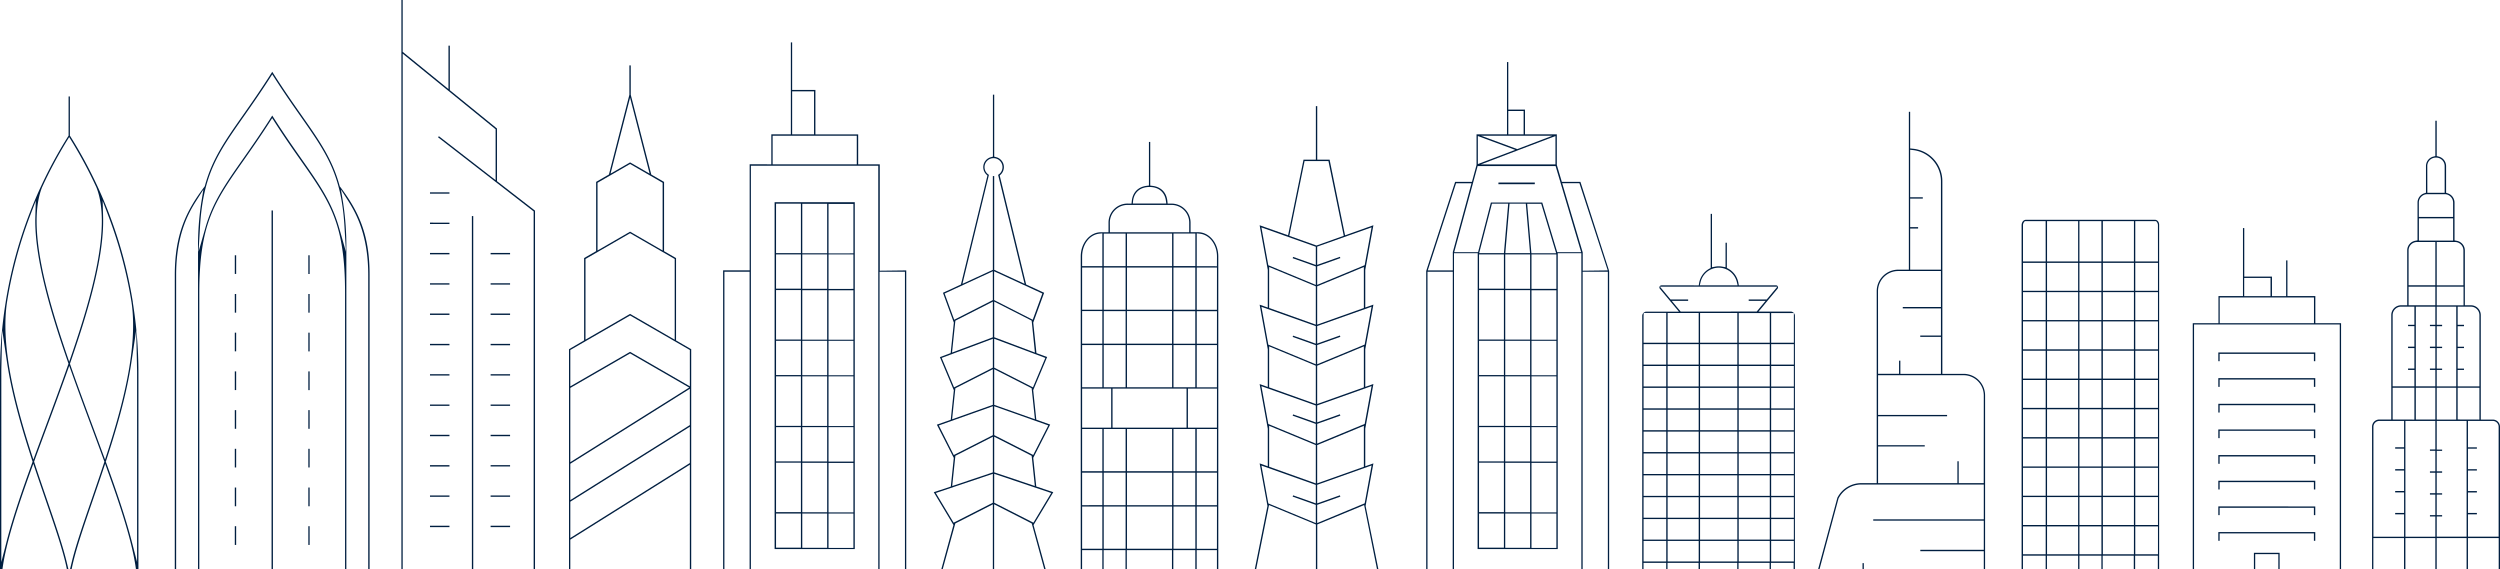 <svg xmlns="http://www.w3.org/2000/svg" viewBox="0 0 1920 437.21">
  <defs>
    <style>
      .a {
        fill: #001e40;
      }
    </style>
  </defs>
  <title>city</title>
  <g>
    <path class="a" d="M1914.47,322.23h-9.23V242a7.56,7.56,0,0,0-7.55-7.55H1893V192.34a7.53,7.53,0,0,0-6.2-7.4l-1.72-.32v-29a7.54,7.54,0,0,0-5.08-7.09l-1.4-.49V127.53a7.54,7.54,0,0,0-5.64-7.26l-1.56-.41V92.72h-1.05v27.14l-1.57.41a7.53,7.53,0,0,0-5.63,7.26V148l-1.41.49a7.54,7.54,0,0,0-5.08,7.09v29l-1.72.32a7.53,7.53,0,0,0-6.2,7.4v42.14h-4.69a7.56,7.56,0,0,0-7.55,7.55v80.2h-9.23a5.54,5.54,0,0,0-5.53,5.53V437.21h1V413.26h23.55v23.95h1.05V413.26h23v23.95h1.05V413.26h22.95v23.95h1.05V413.26H1919v23.95h1V327.76A5.54,5.54,0,0,0,1914.47,322.23Zm-16.78-86.7a6.51,6.51,0,0,1,6.5,6.5v54.72h-16.71V284.12h4.87v-1.05h-4.87V267.32h4.87v-1.05h-4.87V250.52h4.87v-1.05h-4.87V235.53Zm-26.29,61.22V284.12h4.15v-1.05h-4.15V267.32h4.15v-1.05h-4.15V250.52h4.15v-1.05h-4.15V235.53h15v61.22Zm15,1.05v24.43h-15V297.8Zm-15-63.32V220.17H1892v14.31Zm14-48.63a6.5,6.5,0,0,1,6.5,6.49v26.78H1871.4V185.85Zm-21.25-58.32a6.5,6.5,0,0,1,6.49-6.49h.36a6.5,6.5,0,0,1,6.5,6.49v20.54H1864.2Zm-6.49,28.09a6.51,6.51,0,0,1,6.5-6.5h13.32a6.51,6.51,0,0,1,6.5,6.5v11h-26.32ZM1837.55,242a6.51,6.51,0,0,1,6.5-6.5h10.21v13.94h-4.87v1.05h4.87v15.75h-4.87v1.05h4.87v15.75h-4.87v1.05h4.87v12.63h-16.71Zm8.79,101.52h-6.85v1.05h6.85v15.74h-6.85v1.05h6.85v15.75h-6.85v1.05h6.85v15.75h-6.85V395h6.85v17.22h-23.55V327.76a4.49,4.49,0,0,1,4.48-4.48h19.07Zm-8.79-21.32V297.8h16.71v24.43Zm32.8,23h-4.16v1h4.16V362h-4.16v1.05h4.16v15.75h-4.16v1.05h4.16v15.75h-4.16v1.05h4.16v15.54h-23V323.28h23Zm0-23h-15V297.8h15Zm0-72.76h-4.16v1.05h4.16v15.75h-4.16v1.05h4.16v15.75h-4.16v1.05h4.16v12.63h-15V235.53h15Zm0-15h-20.56V220.17h20.56Zm0-15.36h-20.56V192.34a6.5,6.5,0,0,1,6.5-6.49h14.06Zm-12.64-34.32V167.66H1884V184.8Zm36.64,227.41H1871.4V396.67h4.15v-1.05h-4.15V379.87h4.15v-1.05h-4.15V363.07h4.15V362h-4.15V346.28h4.15v-1h-4.15v-22h22.95Zm-6.87-90V297.8h16.71v24.43Zm31.47,90H1895.4V395h6.85v-1.05h-6.85V378.19h6.85v-1.05h-6.85V361.39h6.85v-1.05h-6.85V344.6h6.85v-1.05h-6.85V323.28h19.07a4.49,4.49,0,0,1,4.48,4.48Z"/>
    <path class="a" d="M1703.67,270.71v6.68h1v-5.63h72.4v5.63h1.05v-6.68Zm0,19.7v6.68h1v-5.63h72.4v5.63h1.05v-6.68Zm0,19.7v6.68h1v-5.63h72.4v5.63h1.05v-6.68Zm0,19.7v6.68h1v-5.63h72.4v5.63h1.05v-6.68Zm0,19.7v6.68h1v-5.63h72.4v5.63h1.05v-6.68Zm0,19.7v6.68h1v-5.63h72.4v5.63h1.05v-6.68Zm0,19.7v6.69h1V390h72.4v5.64h1.05v-6.69Zm0,19.7v6.69h1v-5.64h72.4v5.64h1.05v-6.69Zm0,0v6.69h1v-5.64h72.4v5.64h1.05v-6.69Zm0-19.7v6.69h1V390h72.4v5.64h1.05v-6.69Zm0-19.7v6.68h1v-5.63h72.4v5.63h1.05v-6.68Zm0-19.7v6.68h1v-5.63h72.4v5.63h1.05v-6.68Zm0-19.7v6.68h1v-5.63h72.4v5.63h1.05v-6.68Zm0-19.7v6.68h1v-5.63h72.4v5.63h1.05v-6.68Zm0-19.7v6.68h1v-5.63h72.4v5.63h1.05v-6.68Zm0-19.7v6.68h1v-5.63h72.4v5.63h1.05v-6.68ZM1731,424.53v12.68h1V425.58h17.76v11.63h1V424.53Zm-27.32-153.82v6.68h1v-5.63h72.4v5.63h1.05v-6.68Zm0,19.7v6.68h1v-5.63h72.4v5.63h1.05v-6.68Zm0,19.7v6.68h1v-5.63h72.4v5.63h1.05v-6.68Zm0,19.7v6.68h1v-5.63h72.4v5.63h1.05v-6.68Zm0,19.7v6.68h1v-5.63h72.4v5.63h1.05v-6.68Zm0,19.7v6.68h1v-5.63h72.4v5.63h1.05v-6.68Zm0,19.7v6.69h1V390h72.4v5.64h1.05v-6.69Zm0,19.7v6.69h1v-5.64h72.4v5.64h1.05v-6.69Zm74.5-160.41V227.39h-21.43V200h-1v27.42h-10.88v-15h-21.27V175.18h-1v52.21h-18.82V248.2h-19.75v189h1v-188h111.91v188h1v-189Zm-54.63-34.78h20.22v14h-20.22Zm53.58,34.78h-72.4V228.44h72.4Zm-73.45,22.51v6.68h1v-5.63h72.4v5.63h1.05v-6.68Zm0,19.7v6.68h1v-5.63h72.4v5.63h1.05v-6.68Zm0,19.7v6.68h1v-5.63h72.4v5.63h1.05v-6.68Zm0,19.7v6.68h1v-5.63h72.4v5.63h1.05v-6.68Zm0,19.7v6.68h1v-5.63h72.4v5.63h1.05v-6.68Zm0,19.7v6.68h1v-5.63h72.4v5.63h1.05v-6.68Zm0,19.7v6.69h1V390h72.4v5.64h1.05v-6.69Zm0,19.7v6.69h1v-5.64h72.4v5.64h1.05v-6.69Zm0,0v6.69h1v-5.64h72.4v5.64h1.05v-6.69Zm0-19.7v6.69h1V390h72.4v5.64h1.05v-6.69Zm0-19.7v6.68h1v-5.63h72.4v5.63h1.05v-6.68Zm0-19.7v6.68h1v-5.63h72.4v5.63h1.05v-6.68Zm0-19.7v6.68h1v-5.63h72.4v5.63h1.05v-6.68Zm0-19.7v6.68h1v-5.63h72.4v5.63h1.05v-6.68Zm0-19.7v6.68h1v-5.63h72.4v5.63h1.05v-6.68Zm0-19.7v6.68h1v-5.63h72.4v5.63h1.05v-6.68Z"/>
    <path class="a" d="M1655.09,168.82h-99.22c-1.84,0-3.28,1.85-3.28,4.2V437.21h1.05V426.73h17.43v10.48h1V426.73H1596v10.48h1V426.73h16.87v10.48h1V426.73h23.87v10.48h1.05V426.73h17.43v10.48h1V173C1658.36,170.67,1656.92,168.82,1655.09,168.82Zm-84,256.86h-17.43V404.25h17.43Zm0-22.48h-17.43V381.76h17.43Zm0-22.49h-17.43V359.28h17.43Zm0-22.48h-17.43V336.79h17.43Zm0-22.49h-17.43V314.31h17.43Zm0-22.48h-17.43V291.82h17.43Zm0-22.49h-17.43V269.34h17.43Zm0-22.48h-17.43V246.85h17.43Zm0-22.49h-17.43V224.37h17.43Zm0-22.48h-17.43V201.88h17.43Zm0-22.49h-17.43V173a3.83,3.83,0,0,1,.76-2.36l.63-.79h16ZM1596,425.68h-23.87V404.25H1596Zm0-22.48h-23.87V381.76H1596Zm0-22.49h-23.87V359.28H1596Zm0-22.48h-23.87V336.79H1596Zm0-22.49h-23.87V314.31H1596Zm0-22.48h-23.87V291.82H1596Zm0-22.49h-23.87V269.34H1596Zm0-22.48h-23.87V246.85H1596Zm0-22.49h-23.87V224.37H1596Zm0-22.48h-23.87V201.88H1596Zm0-22.49h-23.87v-31H1596Zm17.92,224.85H1597V404.25h16.87Zm0-22.48H1597V381.76h16.87Zm0-22.49H1597V359.28h16.87Zm0-22.48H1597V336.79h16.87Zm0-22.49H1597V314.31h16.87Zm0-22.48H1597V291.82h16.87Zm0-22.49H1597V269.34h16.87Zm0-22.48H1597V246.85h16.87Zm0-22.49H1597V224.37h16.87Zm0-22.48H1597V201.88h16.87Zm0-22.49H1597v-31h16.87Zm24.92,224.85H1615V404.25h23.87Zm0-22.48H1615V381.76h23.87Zm0-22.49H1615V359.28h23.87Zm0-22.48H1615V336.79h23.87Zm0-22.49H1615V314.31h23.87Zm0-22.48H1615V291.82h23.87Zm0-22.49H1615V269.34h23.87Zm0-22.48H1615V246.85h23.87Zm0-22.49H1615V224.37h23.87Zm0-22.48H1615V201.88h23.87Zm0-22.49H1615v-31h23.87Zm18.48,224.85h-17.43V404.25h17.43Zm0-22.48h-17.43V381.76h17.43Zm0-22.49h-17.43V359.28h17.43Zm0-22.48h-17.43V336.79h17.43Zm0-22.49h-17.43V314.31h17.43Zm0-22.48h-17.43V291.82h17.43Zm0-22.49h-17.43V269.34h17.43Zm0-22.48h-17.43V246.85h17.43Zm0-22.49h-17.43V224.37h17.43Zm0-22.48h-17.43V201.88h17.43Zm0-22.49h-17.43v-31h16l.63.77a3.83,3.83,0,0,1,.77,2.38Z"/>
    <path class="a" d="M1508.05,287.11h-16.32V139.29a25.11,25.11,0,0,0-22.79-25.09L1467,114V85.84h-1V207.1h-8.15a16.56,16.56,0,0,0-16.54,16.54V371.05h-11.82a20.55,20.55,0,0,0-18.4,11.26l-14.79,54.9h1.08l14.59-54.3.1-.2a19.52,19.52,0,0,1,17.42-10.61h94.06v26.75h-84.91v1h84.91v22.4h-48.75v1.05h48.75v13.86h1V303.66A16.57,16.57,0,0,0,1508.05,287.11ZM1467,175.5h6.1v-1.05H1467V152.51h9.72v-1H1467V115l2.35.28a24.17,24.17,0,0,1,21.29,24V207.1H1467Zm-24.69,48.14a15.51,15.51,0,0,1,15.49-15.49h32.84v27.63h-29.31v1.05h29.31v20.84h-15.89v1.05h15.89v28.39h-31.16V277h-1v10.07h-16.12Zm81.19,147.41h-19.22V354.27h-1v16.78h-60.92V342.9h35.85v-1h-35.85V319.7h53v-1.05h-53V288.16h65.7a15.52,15.52,0,0,1,15.49,15.5Zm-93.08,61.44v4.72h1v-4.72Z"/>
    <path class="a" d="M1375.46,239.3h-24.92l14.63-17.58a1.58,1.58,0,0,0-1.22-2.6H1335.4l-.3-1.76a15.5,15.5,0,0,0-7.78-11l-1.1-.6V186.43h-1v18.81l-2.47-.45a14.52,14.52,0,0,0-5.47,0l-2.47.45v-41h-1v41.56l-1.09.6a15.51,15.51,0,0,0-7.79,11l-.29,1.76H1276a1.54,1.54,0,0,0-1.43.91,1.56,1.56,0,0,0,.21,1.69l14.64,17.58h-24.92a3.27,3.27,0,0,0-3.27,3.27V437.21h1v-4.95h17.42v4.95h1v-4.95h23.87v4.95h1.05v-4.95h28.63v4.95h1v-4.95h23.87v4.95h1v-4.95h17.43v4.95h1V242.57A3.28,3.28,0,0,0,1375.46,239.3Zm-95.78,191.91h-17.42V415.46h17.42Zm0-16.8h-17.42V398.66h17.42Zm0-16.8h-17.42V381.86h17.42Zm0-16.8h-17.42V365.06h17.42Zm0-16.8h-17.42V348.26h17.42Zm0-16.8h-17.42V331.46h17.42Zm0-16.8h-17.42V314.66h17.42Zm0-16.8h-17.42V297.87h17.42Zm0-16.79h-17.42V281.07h17.42Zm0-16.8h-17.42V264.27h17.42Zm0-16.8h-17.42V242.57l.12-2.22,17.3,0Zm26.39-46.7a14.3,14.3,0,0,1,27.8,0l.63,2.6h-29.06Zm-1.47,214.69h-23.87V415.46h23.87Zm0-16.8h-23.87V398.66h23.87Zm0-16.8h-23.87V381.86h23.87Zm0-16.8h-23.87V365.06h23.87Zm0-16.8h-23.87V348.26h23.87Zm0-16.8h-23.87V331.46h23.87Zm0-16.8h-23.87V314.66h23.87Zm0-16.8h-23.87V297.87h23.87Zm0-16.79h-23.87V281.07h23.87Zm0-16.8h-23.87V264.27h23.87Zm0-16.8h-23.87V240.37l23.87,0Zm29.68,168h-28.63V415.46h28.63Zm0-16.8h-28.63V398.66h28.63Zm0-16.8h-28.63V381.86h28.63Zm0-16.8h-28.63V365.06h28.63Zm0-16.8h-28.63V348.26h28.63Zm0-16.8h-28.63V331.46h28.63Zm0-16.8h-28.63V314.66h28.63Zm0-16.8h-28.63V297.87h28.63Zm0-16.79h-28.63V281.07h28.63Zm0-16.8h-28.63V264.27h28.63Zm0-16.8h-28.63V240.4l28.63,0Zm-43.52-23.92-6.84-8.22h12.57V230H1283l-8.2-9.86h90.26l-8.21,9.86H1343v1.05h13l-6.85,8.22Zm68.44,191.91h-23.87V415.46h23.87Zm0-16.8h-23.87V398.66h23.87Zm0-16.8h-23.87V381.86h23.87Zm0-16.8h-23.87V365.06h23.87Zm0-16.8h-23.87V348.26h23.87Zm0-16.8h-23.87V331.46h23.87Zm0-16.8h-23.87V314.66h23.87Zm0-16.8h-23.87V297.87h23.87Zm0-16.79h-23.87V281.07h23.87Zm0-16.8h-23.87V264.27h23.87Zm0-16.8h-23.87V240.43l23.87,0Zm18.48,168h-17.43V415.46h17.43Zm0-16.8h-17.43V398.66h17.43Zm0-16.8h-17.43V381.86h17.43Zm0-16.8h-17.43V365.06h17.43Zm0-16.8h-17.43V348.26h17.43Zm0-16.8h-17.43V331.46h17.43Zm0-16.8h-17.43V314.66h17.43Zm0-16.8h-17.43V297.87h17.43Zm0-16.79h-17.43V281.07h17.43Zm0-16.8h-17.43V264.27h17.43Zm0-16.8h-17.43V240.45l17.43,0Z"/>
    <path class="a" d="M1150.83,140.17v1.05h27.91v-1.05Zm0,0v1.05h27.91v-1.05Zm0,0v1.05h27.91v-1.05Zm0,0v1.05h27.91v-1.05Zm0,0v1.05h27.91v-1.05Zm0,0v1.05h27.91v-1.05Zm0,0v1.05h27.91v-1.05Zm0,0v1.05h27.91v-1.05Zm62.93-.5h-14.27l-3.85-13V103.18h-24.45v-19h-12.82V47.65h-1v55.53h-23.39v23.51l-3.53,13h-12.91l-22.22,68.44v229.1h1V208.71h19.43l-.08,228.5h1V194.48h18.22l-.09,227.2h61.55V194.48h18.13V437.21h1V208.71h19.35v228.5h1V208.11Zm-55.39-54.43h11.77v17.94h-11.77Zm33.88,19-27,10.28-27.82-10.28Zm2.34.23v21.77h-57.28Zm-59.61,0,28.72,10.63L1135,126Zm-19.22,89.1v14.11h-19.23l21.73-66.94h11.86ZM1155,420.63H1135.9V394.39H1155Zm0-27.29H1135.9v-38H1155Zm0-39H1135.9V328.05H1155Zm0-27.29H1135.9V289H1155Zm0-39H1135.9V261.72H1155Zm0-27.29H1135.9v-38H1155Zm0-39.05H1135.9V195.38H1155Zm-19-27.29,9.82-38h12.46l-3.27,38Zm23.33-38h12.48l3.27,38h-19Zm15.8,264.29h-19.11V394.39h19.11Zm0-27.29h-19.11v-38h19.11Zm0-39h-19.11V328.05h19.11Zm0-27.29h-19.11V289h19.11Zm0-39h-19.11V261.72h19.11Zm0-27.29h-19.11v-38h19.11Zm0-39.05h-19.11V195.38h19.11Zm-2.27-65.28h10.81l11.45,38h-19Zm22.44,264.29h-19.12V394.39h19.12Zm0-27.29h-19.12v-38h19.12Zm0-39h-19.12V328.05h19.12Zm0-27.29h-19.12V289h19.12Zm0-39h-19.12V261.72h19.12Zm0-27.29h-19.12v-38h19.12Zm0-39.05h-19.12V195.38h19.12Zm.64-28.19-11.49-38.14h-39.45l-9.85,38.14h-18.32l18-66.15h59.86l19.63,66.15Zm19.59,14.23V193.88l-15.77-53.16H1213l21.73,66.94Zm-64.75-66.44h27.91v-1.05h-27.91Zm0-1.05v1.05h27.91v-1.05Zm0,0v1.05h27.91v-1.05Zm0,0v1.05h27.91v-1.05Zm0,0v1.05h27.91v-1.05Zm0,0v1.05h27.91v-1.05Zm0,0v1.05h27.91v-1.05Z"/>
    <path class="a" d="M1048.78,388.57l6-32.69-6.25,2.22V329.21l6.25-34.3-6.25,2.22V268.24l6.25-34.29-6.25,2.22V207.28l6.25-34.3L1033,180.72l-11.87-58.12h-9.49V81.53h-1.05V122.6h-9.49l-11.86,58.12L967.4,173l6.25,34.3v28.89L967.4,234l6.25,34.29v28.89l-6.25-2.22,6.25,34.3V358.1l-6.25-2.22,6,32.69-9.74,48.64h1.07l9.88-49.32,36,14.9v34.42h1.05V402.79l36-14.9,9.88,49.32h1.07Zm4.6-92.06-5.3,29.06-36.49,15.12V325.5l17.79-6.32-.36-1-17.43,6.2v-13ZM1047.44,327v31.49l-35.85,12.74V341.82Zm-35.85-16.73V280.86L1047.44,266v31.5Zm41.79-74.71-5.3,29.07-36.49,15.11V265l17.79-6.33-.36-1-17.43,6.2V250.39Zm-41.79,13.74V219.89l35.85-14.84v31.49Zm41.79-74.7-5.3,29.06-36.49,15.12V204.55l17.79-6.32-.36-1-17.43,6.19v-14Zm-42.84,212-17.43-6.19-.35,1,17.78,6.32v14l-36.48-15.12-5.3-29.07,41.78,14.85Zm0-15.33L974.7,358.47V327l35.84,14.84Zm0-46.82-17.43-6.2-.35,1,17.78,6.32v15.19l-36.48-15.12-5.3-29.06,41.78,14.85Zm0-14.14L974.7,297.51V266l35.84,14.85Zm0-46.34-17.43-6.2-.35,1,17.78,6.32v14.7l-36.48-15.11-5.3-29.07,41.78,14.85Zm0-14.63L974.7,236.54V205.05l35.84,14.84Zm0-45.85-17.43-6.19-.35,1,17.78,6.32v14.21l-36.48-15.12-5.3-29.06,41.78,14.85Zm.53-14.93-20.88-7.42,11.72-57.43h18.32L1032,181.08Zm.52,213.16v-14l17.79-6.32-.36-1-17.43,6.19V372.32l41.79-14.85-5.3,29.07Z"/>
    <path class="a" d="M920.19,178.34h-5.83V171a14.64,14.64,0,0,0-14.63-14.63h-3l-.19-1.89c-.66-6.61-4.79-10.88-11.33-11.72l-1.83-.23V109h-1v33.5l-1.84.23c-6.54.84-10.67,5.11-11.33,11.72l-.19,1.89h-3A14.65,14.65,0,0,0,851.34,171v7.38h-5.83C837,178.34,830,186.73,830,197V437.21h1.05V422.49h15.54v14.72h1V422.49h16.81v14.72h1V422.49h34.66v14.72h1.05V422.49H918v14.72h1.05V422.49h15.55v14.72h1.05V197C935.69,186.73,928.74,178.34,920.19,178.34Zm-2.15,1v25H901.23v-25ZM901.23,264v-25H918v25ZM918,265v32.41H901.23V265Zm-16.81-27.13V205.47H918v32.41Zm-30.94-83.95c.92-6.46,5.62-10.32,12.56-10.32s11.64,3.86,12.56,10.32l.35,2.4H870Zm-17.9,17A13.6,13.6,0,0,1,866,157.38h33.76A13.59,13.59,0,0,1,913.31,171v7.38H852.39Zm13.13,93v-25h34.66v25ZM900.18,265v32.41H865.52V265Zm-34.66-27.13V205.47h34.66v32.41Zm0-33.46v-25h34.66v25Zm-17.86-25h16.81v25H847.66Zm0,26.08h16.81v32.41H847.66Zm0,33.46h16.81v25H847.66Zm0,26.08h16.81v32.41H847.66Zm-16.59-68c0-9.25,5.68-16.81,13.23-17.58l2.31-.23v25.19H831.07Zm0,8.43h15.54v32.41H831.07Zm0,33.46h15.54v25H831.07Zm0,26.08h15.54v32.41H831.07Zm15.54,156.43H831.07V389h15.54Zm0-33.46H831.07V363h15.54Zm0-26.08H831.07V329.49h15.54Zm-15.54-33.46v-30h22.31v30Zm33.4,93H847.66V389h16.81Zm0-33.46H847.66V363h16.81Zm0-26.08H847.66V329.49h16.81Zm35.71,59.54H865.52V389h34.66Zm0-33.46H865.52V363h34.66Zm0-26.08H865.52V329.49h34.66Zm-45.75-33.46v-30h56.84v30Zm63.61,93H901.23V389H918ZM918,388H901.23V363H918Zm0-26.08H901.23V329.49H918Zm16.6,59.54H919.09V389h15.55Zm0-33.46H919.09V363h15.55Zm0-26.08H919.09V329.49h15.55Zm0-33.46H912.32v-30h22.32Zm0-31H919.09V265h15.55Zm0-33.46H919.09v-25h15.55Zm0-26.08H919.09V205.47h15.55Zm0-33.46H919.09V179.23l2.32.23c7.54.77,13.23,8.33,13.23,17.58Z"/>
    <path class="a" d="M808.92,378l-13.07-4.39-2.31-22,13-25.53-10.66-3.78-2.38-22.66,10.7-25.45L796,271.18l-2.47-23.4,8.38-22.91-13.82-6.37-20.31-83.69.84-.84a7.89,7.89,0,0,0-3.52-13.26l-1.54-.42V72.71h-1v47.58l-1.55.42a7.94,7.94,0,0,0-5.87,7.63,7.86,7.86,0,0,0,2.36,5.63l.84.84L738,218.5l-13.81,6.37,8.37,22.91-2.46,23.4-8.25,3.09,10.7,25.45-2.38,22.66-10.66,3.78,13,25.53-2.3,22L717.13,378l15.12,25.18-9.33,34H724L733.69,402l28.81-14.67v49.93h1V387.28L792.36,402,802,437.21h1.09l-9.33-34Zm-14.17-4.76-31.2-10.49V335.4l28.76,14.65Zm10.34-46.53-11.6,22.72-29.94-15.25V312ZM794.82,322l-31.27-11.08V283.52l28.76,14.65Zm8-47.12-9.52,22.64-29.77-15.17V260.16Zm-8-4.1L763.55,259v-27.4l28.76,14.65Zm5.69-45.35-7.37,20.15-29.66-15.11V208.34ZM762.5,386.1l-30.11,15.33L718.7,378.62l43.8-14.73Zm0-23.31-31.21,10.49,2.44-23.23L762.5,335.4Zm0-28.57-30,15.25L721,326.75,762.5,312Zm0-23.31L731.23,322l2.5-23.82,28.77-14.65Zm0-28.57-29.78,15.17-9.52-22.64,39.3-14.71Zm0-23.3-31.34,11.73,2.57-24.48,28.77-14.65Zm0-28.58-29.67,15.11-7.36-20.15,37-17.08Zm.52-95.23-.52,0v72l-23.32,10.75,20.31-83.68a6.9,6.9,0,1,1,7.06,0l20.32,83.68-23.32-10.75v-72A4.7,4.7,0,0,1,763,135.23Zm.53,250.87V363.89l43.79,14.73-13.69,22.81Z"/>
    <path class="a" d="M594.93,155.29V421.68h61.54V155.29ZM615.1,420.63H596V394.39H615.1Zm0-27.29H596v-38H615.1Zm0-39H596V328.05H615.1Zm0-27.29H596V289H615.1Zm0-39H596V261.72H615.1Zm0-27.29H596v-38H615.1Zm0-39.05H596V195.38H615.1Zm0-27.29H596v-38H615.1Zm20.16,226.3H616.15V394.39h19.11Zm0-27.29H616.15v-38h19.11Zm0-39H616.15V328.05h19.11Zm0-27.29H616.15V289h19.11Zm0-39H616.15V261.72h19.11Zm0-27.29H616.15v-38h19.11Zm0-39.05H616.15V195.38h19.11Zm0-27.29H616.15v-38h19.11Zm20.16,226.3H636.31V394.39h19.11Zm0-27.29H636.31v-38h19.11Zm0-39H636.31V328.05h19.11Zm0-27.29H636.31V289h19.11Zm0-39H636.31V261.72h19.11Zm0-27.29H636.31v-38h19.11Zm0-39.05H636.31V195.38h19.11Zm0-27.29H636.31v-38h19.11Zm-60.49-39V421.68h61.54V155.29ZM615.1,420.63H596V394.39H615.1Zm0-27.29H596v-38H615.1Zm0-39H596V328.05H615.1Zm0-27.29H596V289H615.1Zm0-39H596V261.72H615.1Zm0-27.29H596v-38H615.1Zm0-39.05H596V195.38H615.1Zm0-27.29H596v-38H615.1Zm20.16,226.3H616.15V394.39h19.11Zm0-27.29H616.15v-38h19.11Zm0-39H616.15V328.05h19.11Zm0-27.29H616.15V289h19.11Zm0-39H616.15V261.72h19.11Zm0-27.29H616.15v-38h19.11Zm0-39.05H616.15V195.38h19.11Zm0-27.29H616.15v-38h19.11Zm20.16,226.3H636.31V394.39h19.11Zm0-27.29H636.31v-38h19.11Zm0-39H636.31V328.05h19.11Zm0-27.29H636.31V289h19.11Zm0-39H636.31V261.72h19.11Zm0-27.29H636.31v-38h19.11Zm0-39.05H636.31V195.38h19.11Zm0-27.29H636.31v-38h19.11Zm-60.49-39V421.68h61.54V155.29ZM615.1,420.63H596V394.39H615.1Zm0-27.29H596v-38H615.1Zm0-39H596V328.05H615.1Zm0-27.29H596V289H615.1Zm0-39H596V261.72H615.1Zm0-27.29H596v-38H615.1Zm0-39.05H596V195.38H615.1Zm0-27.29H596v-38H615.1Zm20.16,226.3H616.15V394.39h19.11Zm0-27.29H616.15v-38h19.11Zm0-39H616.15V328.05h19.11Zm0-27.29H616.15V289h19.11Zm0-39H616.15V261.72h19.11Zm0-27.29H616.15v-38h19.11Zm0-39.05H616.15V195.38h19.11Zm0-27.29H616.15v-38h19.11Zm20.16,226.3H636.31V394.39h19.11Zm0-27.29H636.31v-38h19.11Zm0-39H636.31V328.05h19.11Zm0-27.29H636.31V289h19.11Zm0-39H636.31V261.72h19.11Zm0-27.29H636.31v-38h19.11Zm0-39.05H636.31V195.38h19.11Zm0-27.29H636.31v-38h19.11Zm-60.49-39V421.68h61.54V155.29ZM615.1,420.63H596V394.39H615.1Zm0-27.29H596v-38H615.1Zm0-39H596V328.05H615.1Zm0-27.29H596V289H615.1Zm0-39H596V261.72H615.1Zm0-27.29H596v-38H615.1Zm0-39.05H596V195.38H615.1Zm0-27.29H596v-38H615.1Zm20.16,226.3H616.15V394.39h19.11Zm0-27.29H616.15v-38h19.11Zm0-39H616.15V328.05h19.11Zm0-27.29H616.15V289h19.11Zm0-39H616.15V261.72h19.11Zm0-27.29H616.15v-38h19.11Zm0-39.05H616.15V195.38h19.11Zm0-27.29H616.15v-38h19.11Zm20.16,226.3H636.31V394.39h19.11Zm0-27.29H636.31v-38h19.11Zm0-39H636.31V328.05h19.11Zm0-27.29H636.31V289h19.11Zm0-39H636.31V261.72h19.11Zm0-27.29H636.31v-38h19.11Zm0-39.05H636.31V195.38h19.11Zm0-27.29H636.31v-38h19.11Zm-60.49-39V421.68h61.54V155.29ZM615.1,420.63H596V394.39H615.1Zm0-27.29H596v-38H615.1Zm0-39H596V328.05H615.1Zm0-27.29H596V289H615.1Zm0-39H596V261.72H615.1Zm0-27.29H596v-38H615.1Zm0-39.05H596V195.38H615.1Zm0-27.29H596v-38H615.1Zm20.16,226.3H616.15V394.39h19.11Zm0-27.29H616.15v-38h19.11Zm0-39H616.15V328.05h19.11Zm0-27.29H616.15V289h19.11Zm0-39H616.15V261.72h19.11Zm0-27.29H616.15v-38h19.11Zm0-39.05H616.15V195.38h19.11Zm0-27.29H616.15v-38h19.11Zm20.16,226.3H636.31V394.39h19.11Zm0-27.29H636.31v-38h19.11Zm0-39H636.31V328.05h19.11Zm0-27.29H636.31V289h19.11Zm0-39H636.31V261.72h19.11Zm0-27.29H636.31v-38h19.11Zm0-39.05H636.31V195.38h19.11Zm0-27.29H636.31v-38h19.11Zm20.24,13.33V126.23H659.08v-23H626.23V69.07H608.37V32.54h-1v70.64h-15v23H575.74v81.43H555.35V437.21h1V208.71h19.34v228.5h1V127.28h97.82V437.21h1V208.71H695v228.5h1V207.66ZM608.37,70.12h16.81v33.06H608.37ZM658,126.23H593.38v-22H658Zm-63.1,29.06V421.68h61.54V155.29ZM615.1,420.63H596V394.39H615.1Zm0-27.29H596v-38H615.1Zm0-39H596V328.05H615.1Zm0-27.29H596V289H615.1Zm0-39H596V261.72H615.1Zm0-27.29H596v-38H615.1Zm0-39.05H596V195.38H615.1Zm0-27.29H596v-38H615.1Zm20.16,226.3H616.15V394.39h19.11Zm0-27.29H616.15v-38h19.11Zm0-39H616.15V328.05h19.11Zm0-27.29H616.15V289h19.11Zm0-39H616.15V261.72h19.11Zm0-27.29H616.15v-38h19.11Zm0-39.05H616.15V195.38h19.11Zm0-27.29H616.15v-38h19.11Zm20.16,226.3H636.31V394.39h19.11Zm0-27.29H636.31v-38h19.11Zm0-39H636.31V328.05h19.11Zm0-27.29H636.31V289h19.11Zm0-39H636.31V261.72h19.11Zm0-27.29H636.31v-38h19.11Zm0-39.05H636.31V195.38h19.11Zm0-27.29H636.31v-38h19.11Zm-60.49-39V421.68h61.54V155.29ZM615.1,420.63H596V394.39H615.1Zm0-27.29H596v-38H615.1Zm0-39H596V328.05H615.1Zm0-27.29H596V289H615.1Zm0-39H596V261.72H615.1Zm0-27.29H596v-38H615.1Zm0-39.05H596V195.38H615.1Zm0-27.29H596v-38H615.1Zm20.16,226.3H616.15V394.39h19.11Zm0-27.29H616.15v-38h19.11Zm0-39H616.15V328.05h19.11Zm0-27.29H616.15V289h19.11Zm0-39H616.15V261.72h19.11Zm0-27.29H616.15v-38h19.11Zm0-39.05H616.15V195.38h19.11Zm0-27.29H616.15v-38h19.11Zm20.16,226.3H636.31V394.39h19.11Zm0-27.29H636.31v-38h19.11Zm0-39H636.31V328.05h19.11Zm0-27.29H636.31V289h19.11Zm0-39H636.31V261.72h19.11Zm0-27.29H636.31v-38h19.11Zm0-39.05H636.31V195.38h19.11Zm0-27.29H636.31v-38h19.11Zm-60.49-39V421.68h61.54V155.29ZM615.1,420.63H596V394.39H615.1Zm0-27.29H596v-38H615.1Zm0-39H596V328.05H615.1Zm0-27.29H596V289H615.1Zm0-39H596V261.72H615.1Zm0-27.29H596v-38H615.1Zm0-39.05H596V195.38H615.1Zm0-27.29H596v-38H615.1Zm20.16,226.3H616.15V394.39h19.11Zm0-27.29H616.15v-38h19.11Zm0-39H616.15V328.05h19.11Zm0-27.29H616.15V289h19.11Zm0-39H616.15V261.72h19.11Zm0-27.29H616.15v-38h19.11Zm0-39.05H616.15V195.38h19.11Zm0-27.29H616.15v-38h19.11Zm20.16,226.3H636.31V394.39h19.11Zm0-27.29H636.31v-38h19.11Zm0-39H636.31V328.05h19.11Zm0-27.29H636.31V289h19.11Zm0-39H636.31V261.72h19.11Zm0-27.29H636.31v-38h19.11Zm0-39.05H636.31V195.38h19.11Zm0-27.29H636.31v-38h19.11Zm-60.49-39V421.68h61.54V155.29ZM615.1,420.63H596V394.39H615.1Zm0-27.29H596v-38H615.1Zm0-39H596V328.05H615.1Zm0-27.29H596V289H615.1Zm0-39H596V261.72H615.1Zm0-27.29H596v-38H615.1Zm0-39.05H596V195.38H615.1Zm0-27.29H596v-38H615.1Zm20.16,226.3H616.15V394.39h19.11Zm0-27.29H616.15v-38h19.11Zm0-39H616.15V328.05h19.11Zm0-27.29H616.15V289h19.11Zm0-39H616.15V261.72h19.11Zm0-27.29H616.15v-38h19.11Zm0-39.05H616.15V195.38h19.11Zm0-27.29H616.15v-38h19.11Zm20.16,226.3H636.31V394.39h19.11Zm0-27.29H636.31v-38h19.11Zm0-39H636.31V328.05h19.11Zm0-27.29H636.31V289h19.11Zm0-39H636.31V261.72h19.11Zm0-27.29H636.31v-38h19.11Zm0-39.05H636.31V195.38h19.11Zm0-27.29H636.31v-38h19.11Z"/>
    <path class="a" d="M519.2,261.46V198.23L510,192.91V139.72l-9.82-5.67L484.42,72.77V50.23h-1.05V72.77L467.66,134l-9.83,5.68v53.19l-9.23,5.32v63.23L437,268.19v169H438V414.44l91.8-57.6v80.37h1.05v-169ZM483.9,75l15,58.36-15-8.64-15,8.64Zm-25,65.37,25-14.44,25,14.44v52l-25-14.44-25,14.44Zm-9.23,58.52,34.25-19.77,34.25,19.77v62L483.9,241.08l-34.25,19.77ZM438,297.92l45.9-26.5,45.41,26.22L438,354.94Zm91.8,57.68L438,413.2V385.31l91.8-57.61Zm0-29.14L438,384.07V356.18l91.8-57.61Zm0-29.75-45.9-26.5L438,296.71V268.79l45.9-26.5,45.9,26.5Z"/>
    <path class="a" d="M330.23,147.7v1.05h14.95V147.7Zm0,23.28V172h14.95V171Zm0,23.28v1.05h14.95v-1.05Zm46.56,0v1.05h14.94v-1.05Zm-46.56,23.28v1.05h14.95v-1.05Zm46.56,0v1.05h14.94v-1.05Zm-46.56,23.28v1.05h14.95v-1.05Zm46.56,0v1.05h14.94v-1.05ZM330.23,264.1v1h14.95v-1Zm46.56,0v1h14.94v-1Zm-46.56,23.28v1.05h14.95v-1.05Zm46.56,0v1.05h14.94v-1.05Zm-46.56,23.28v1h14.95v-1Zm46.56,0v1h14.94v-1Zm-46.56,23.28V335h14.95v-1.05Zm46.56,0V335h14.94v-1.05Zm-46.56,23.28v1h14.95v-1Zm46.56,0v1h14.94v-1ZM330.23,380.5v1.05h14.95V380.5Zm46.56,0v1.05h14.94V380.5Zm-46.56,23.28v1.05h14.95v-1.05Zm46.56,0v1.05h14.94v-1.05Zm0,0v1.05h14.94v-1.05Zm0-23.28v1.05h14.94V380.5Zm0-23.28v1h14.94v-1Zm0-23.28V335h14.94v-1.05Zm0-23.28v1h14.94v-1Zm0-23.28v1.05h14.94v-1.05Zm0-23.28v1h14.94v-1Zm0-23.28v1.05h14.94v-1.05Zm0-23.28v1.05h14.94v-1.05Zm0-23.28v1.05h14.94v-1.05ZM330.23,403.78v1.05h14.95v-1.05Zm0-23.28v1.05h14.95V380.5Zm0-23.28v1h14.95v-1Zm0-23.28V335h14.95v-1.05Zm0-23.28v1h14.95v-1Zm0-23.28v1.05h14.95v-1.05Zm0-23.28v1h14.95v-1Zm0-23.28v1.05h14.95v-1.05Zm0-23.28v1.05h14.95v-1.05Zm0-23.28v1.05h14.95v-1.05Zm0-23.28V172h14.95V171Zm0-23.28v1.05h14.95V147.7Zm0,0v1.05h14.95V147.7Zm0,23.28V172h14.95V171Zm0,23.28v1.05h14.95v-1.05Zm0,23.28v1.05h14.95v-1.05Zm0,23.28v1.05h14.95v-1.05Zm0,23.28v1h14.95v-1Zm0,23.28v1.05h14.95v-1.05Zm0,23.28v1h14.95v-1Zm0,23.28V335h14.95v-1.05Zm0,23.28v1h14.95v-1Zm0,23.28v1.05h14.95V380.5Zm0,23.28v1.05h14.95v-1.05Zm46.56-209.52v1.05h14.94v-1.05Zm0,23.28v1.05h14.94v-1.05Zm0,23.28v1.05h14.94v-1.05Zm0,23.28v1h14.94v-1Zm0,23.28v1.05h14.94v-1.05Zm0,23.28v1h14.94v-1Zm0,23.28V335h14.94v-1.05Zm0,23.28v1h14.94v-1Zm0,23.28v1.05h14.94V380.5Zm0,23.28v1.05h14.94v-1.05Zm0,0v1.05h14.94v-1.05Zm0-23.28v1.05h14.94V380.5Zm0-23.28v1h14.94v-1Zm0-23.28V335h14.94v-1.05Zm0-23.28v1h14.94v-1Zm0-23.28v1.05h14.94v-1.05Zm0-23.28v1h14.94v-1Zm0-23.28v1.05h14.94v-1.05Zm0-23.28v1.05h14.94v-1.05Zm0-23.28v1.05h14.94v-1.05ZM330.23,403.78v1.05h14.95v-1.05Zm0-23.28v1.05h14.95V380.5Zm0-23.28v1h14.95v-1Zm0-23.28V335h14.95v-1.05Zm0-23.28v1h14.95v-1Zm0-23.28v1.05h14.95v-1.05Zm0-23.28v1h14.95v-1Zm0-23.28v1.05h14.95v-1.05Zm0-23.28v1.05h14.95v-1.05Zm0-23.28v1.05h14.95v-1.05Zm0-23.28V172h14.95V171Zm0-23.28v1.05h14.95V147.7Zm0,0v1.05h14.95V147.7Zm0,23.28V172h14.95V171Zm0,23.28v1.05h14.95v-1.05Zm0,23.28v1.05h14.95v-1.05Zm0,23.28v1.05h14.95v-1.05Zm0,23.28v1h14.95v-1Zm0,23.28v1.05h14.95v-1.05Zm0,23.28v1h14.95v-1Zm0,23.28V335h14.95v-1.05Zm0,23.28v1h14.95v-1Zm0,23.28v1.05h14.95V380.5Zm0,23.28v1.05h14.95v-1.05Zm46.56-209.52v1.05h14.94v-1.05Zm0,23.28v1.05h14.94v-1.05Zm0,23.28v1.05h14.94v-1.05Zm0,23.28v1h14.94v-1Zm0,23.28v1.05h14.94v-1.05Zm0,23.28v1h14.94v-1Zm0,23.28V335h14.94v-1.05Zm0,23.28v1h14.94v-1Zm0,23.28v1.05h14.94V380.5Zm0,23.28v1.05h14.94v-1.05Zm0,0v1.05h14.94v-1.05Zm0-23.28v1.05h14.94V380.5Zm0-23.28v1h14.94v-1Zm0-23.28V335h14.94v-1.05Zm0-23.28v1h14.94v-1Zm0-23.28v1.05h14.94v-1.05Zm0-23.28v1h14.94v-1Zm0-23.28v1.05h14.94v-1.05Zm0-23.28v1.05h14.94v-1.05Zm0-23.28v1.05h14.94v-1.05ZM330.23,403.78v1.05h14.95v-1.05Zm0-23.28v1.05h14.95V380.5Zm0-23.28v1h14.95v-1Zm0-23.28V335h14.95v-1.05Zm0-23.28v1h14.95v-1Zm0-23.28v1.05h14.95v-1.05Zm0-23.28v1h14.95v-1Zm0-23.28v1.05h14.95v-1.05Zm0-23.28v1.05h14.95v-1.05Zm0-23.28v1.05h14.95v-1.05Zm0-23.28V172h14.95V171Zm0-23.28v1.05h14.95V147.7Zm0,0v1.05h14.95V147.7Zm0,23.28V172h14.95V171Zm0,23.28v1.05h14.95v-1.05Zm0,23.28v1.05h14.95v-1.05Zm0,23.28v1.05h14.95v-1.05Zm0,23.28v1h14.95v-1Zm0,23.28v1.05h14.95v-1.05Zm0,23.28v1h14.95v-1Zm0,23.28V335h14.95v-1.05Zm0,23.28v1h14.95v-1Zm0,23.28v1.05h14.95V380.5Zm0,23.28v1.05h14.95v-1.05Zm46.56-209.52v1.05h14.94v-1.05Zm0,23.28v1.05h14.94v-1.05Zm0,23.28v1.05h14.94v-1.05Zm0,23.28v1h14.94v-1Zm0,23.28v1.05h14.94v-1.05Zm0,23.28v1h14.94v-1Zm0,23.28V335h14.94v-1.05Zm0,23.28v1h14.94v-1Zm0,23.28v1.05h14.94V380.5Zm0,23.28v1.05h14.94v-1.05Zm0,1.05h14.94v-1.05H376.79Zm0-23.28h14.94V380.5H376.79Zm0-23.28h14.94v-1H376.79Zm0-23.28h14.94v-1.05H376.79Zm0-23.28h14.94v-1H376.79Zm0-23.28h14.94v-1.05H376.79Zm0-23.28h14.94v-1H376.79Zm0-23.28h14.94v-1.05H376.79Zm0-23.28h14.94v-1.05H376.79Zm0-24.33v1.05h14.94v-1.05ZM330.23,404.83h14.95v-1.05H330.23Zm0-23.28h14.95V380.5H330.23Zm0-23.28h14.95v-1H330.23Zm0-23.28h14.95v-1.05H330.23Zm0-23.28h14.95v-1H330.23Zm0-23.28h14.95v-1.05H330.23Zm0-23.28h14.95v-1H330.23Zm0-23.28h14.95v-1.05H330.23Zm0-23.28h14.95v-1.05H330.23Zm0-23.28h14.95v-1.05H330.23Zm0-23.28h14.95V171H330.23Zm0-23.28h14.95V147.7H330.23Zm51.45-9.6V98.72L345.47,69.27V35.06h-1.05V68.41l-35.15-28.6V0h-1V437.21h1v-396l71.36,58.05v39.12l-43.57-33.77-.64.83,73.42,56.9V437.21h1.05V161.79Zm-4.89,265.68h14.94v-1.05H376.79Zm0-23.28h14.94V380.5H376.79Zm0-23.28h14.94v-1H376.79Zm0-23.28h14.94v-1.05H376.79Zm0-23.28h14.94v-1H376.79Zm0-23.28h14.94v-1.05H376.79Zm0-23.28h14.94v-1H376.79Zm0-23.28h14.94v-1.05H376.79Zm0-23.28h14.94v-1.05H376.79Zm0-23.28h14.94v-1.05H376.79ZM362.4,437.21h1.05V165.93H362.4Zm-32.17-32.38h14.95v-1.05H330.23Zm0-23.28h14.95V380.5H330.23Zm0-23.28h14.95v-1H330.23Zm0-23.28h14.95v-1.05H330.23Zm0-23.28h14.95v-1H330.23Zm0-23.28h14.95v-1.05H330.23Zm0-23.28h14.95v-1H330.23Zm0-23.28h14.95v-1.05H330.23Zm0-23.28h14.95v-1.05H330.23Zm0-23.28h14.95v-1.05H330.23Zm0-23.28h14.95V171H330.23Zm0-23.28h14.95V147.7H330.23Zm0-1.05v1.05h14.95V147.7Zm0,23.28V172h14.95V171Zm0,23.28v1.05h14.95v-1.05Zm0,23.28v1.05h14.95v-1.05Zm0,23.28v1.05h14.95v-1.05Zm0,23.28v1h14.95v-1Zm0,23.28v1.05h14.95v-1.05Zm0,23.28v1h14.95v-1Zm0,23.28V335h14.95v-1.05Zm0,23.28v1h14.95v-1Zm0,23.28v1.05h14.95V380.5Zm0,23.28v1.05h14.95v-1.05Zm46.56-209.52v1.05h14.94v-1.05Zm0,23.28v1.05h14.94v-1.05Zm0,23.28v1.05h14.94v-1.05Zm0,23.28v1h14.94v-1Zm0,23.28v1.05h14.94v-1.05Zm0,23.28v1h14.94v-1Zm0,23.28V335h14.94v-1.05Zm0,23.28v1h14.94v-1Zm0,23.28v1.05h14.94V380.5Zm0,23.28v1.05h14.94v-1.05Zm0,0v1.05h14.94v-1.05Zm0-23.28v1.05h14.94V380.5Zm0-23.28v1h14.94v-1Zm0-23.28V335h14.94v-1.05Zm0-23.28v1h14.94v-1Zm0-23.28v1.05h14.94v-1.05Zm0-23.28v1h14.94v-1Zm0-23.28v1.05h14.94v-1.05Zm0-23.28v1.05h14.94v-1.05Zm0-23.28v1.05h14.94v-1.05ZM330.23,403.78v1.05h14.95v-1.05Zm0-23.28v1.05h14.95V380.5Zm0-23.28v1h14.95v-1Zm0-23.28V335h14.95v-1.05Zm0-23.28v1h14.95v-1Zm0-23.28v1.05h14.95v-1.05Zm0-23.28v1h14.95v-1Zm0-23.28v1.05h14.95v-1.05Zm0-23.28v1.05h14.95v-1.05Zm0-23.28v1.05h14.95v-1.05Zm0-23.28V172h14.95V171Zm0-23.28v1.05h14.95V147.7Zm0,0v1.05h14.95V147.7Zm0,23.28V172h14.95V171Zm0,23.28v1.05h14.95v-1.05Zm0,23.28v1.05h14.95v-1.05Zm0,23.28v1.05h14.95v-1.05Zm0,23.28v1h14.95v-1Zm0,23.28v1.05h14.95v-1.05Zm0,23.28v1h14.95v-1Zm0,23.28V335h14.95v-1.05Zm0,23.28v1h14.95v-1Zm0,23.28v1.05h14.95V380.5Zm0,23.28v1.05h14.95v-1.05Zm46.56-209.52v1.05h14.94v-1.05Zm0,23.28v1.05h14.94v-1.05Zm0,23.28v1.05h14.94v-1.05Zm0,23.28v1h14.94v-1Zm0,23.28v1.05h14.94v-1.05Zm0,23.28v1h14.94v-1Zm0,23.28V335h14.94v-1.05Zm0,23.28v1h14.94v-1Zm0,23.28v1.05h14.94V380.5Zm0,23.28v1.05h14.94v-1.05Zm0,0v1.05h14.94v-1.05Zm0-23.28v1.05h14.94V380.5Zm0-23.28v1h14.94v-1Zm0-23.28V335h14.94v-1.05Zm0-23.28v1h14.94v-1Zm0-23.28v1.05h14.94v-1.05Zm0-23.28v1h14.94v-1Zm0-23.28v1.05h14.94v-1.05Zm0-23.28v1.05h14.94v-1.05Zm0-23.28v1.05h14.94v-1.05ZM330.23,403.78v1.05h14.95v-1.05Zm0-23.28v1.05h14.95V380.5Zm0-23.28v1h14.95v-1Zm0-23.28V335h14.95v-1.05Zm0-23.28v1h14.95v-1Zm0-23.28v1.05h14.95v-1.05Zm0-23.28v1h14.95v-1Zm0-23.28v1.05h14.95v-1.05Zm0-23.28v1.05h14.95v-1.05Zm0-23.28v1.05h14.95v-1.05Zm0-23.28V172h14.95V171Zm0-23.28v1.05h14.95V147.7Zm0,0v1.05h14.95V147.7Zm0,23.28V172h14.95V171Zm0,23.28v1.05h14.95v-1.05Zm0,23.28v1.05h14.95v-1.05Zm0,23.28v1.05h14.95v-1.05Zm0,23.28v1h14.95v-1Zm0,23.28v1.05h14.95v-1.05Zm0,23.28v1h14.95v-1Zm0,23.28V335h14.95v-1.05Zm0,23.28v1h14.95v-1Zm0,23.28v1.05h14.95V380.5Zm0,23.28v1.05h14.95v-1.05Zm46.56-209.52v1.05h14.94v-1.05Zm0,23.28v1.05h14.94v-1.05Zm0,23.28v1.05h14.94v-1.05Zm0,23.28v1h14.94v-1Zm0,23.28v1.05h14.94v-1.05Zm0,23.28v1h14.94v-1Zm0,23.28V335h14.94v-1.05Zm0,23.28v1h14.94v-1Zm0,23.28v1.05h14.94V380.5Zm0,23.28v1.05h14.94v-1.05Zm0,0v1.05h14.94v-1.05Zm0-23.28v1.05h14.94V380.5Zm0-23.28v1h14.94v-1Zm0-23.28V335h14.94v-1.05Zm0-23.28v1h14.94v-1Zm0-23.28v1.05h14.94v-1.05Zm0-23.28v1h14.94v-1Zm0-23.28v1.05h14.94v-1.05Zm0-23.28v1.05h14.94v-1.05Zm0-23.28v1.05h14.94v-1.05ZM330.23,403.78v1.05h14.95v-1.05Zm0-23.28v1.05h14.95V380.5Zm0-23.28v1h14.95v-1Zm0-23.28V335h14.95v-1.05Zm0-23.28v1h14.95v-1Zm0-23.28v1.05h14.95v-1.05Zm0-23.28v1h14.95v-1Zm0-23.28v1.05h14.95v-1.05Zm0-23.28v1.05h14.95v-1.05Zm0-23.28v1.05h14.95v-1.05Zm0-23.28V172h14.95V171Zm0-23.28v1.05h14.95V147.7Z"/>
    <path class="a" d="M180.32,196.05v14.34h1.05V196.05Zm56.48,0v14.34h1V196.05Zm-56.48,29.73v14.33h1.05V225.78Zm56.48,0v14.33h1V225.78ZM180.32,255.5v14.34h1.05V255.5Zm56.48,0v14.34h1V255.5Zm-56.48,29.73v14.34h1.05V285.23Zm56.48,0v14.34h1V285.23ZM180.32,315v14.33h1.05V315Zm56.48,0v14.33h1V315Zm-56.48,29.73V359h1.05V344.69Zm56.48,0V359h1V344.69Zm-56.48,29.72v14.34h1.05V374.41Zm56.48,0v14.34h1V374.41Zm-56.48,29.73v14.33h1.05V404.14Zm56.48,0v14.33h1V404.14Zm0,0v14.33h1V404.14Zm0-29.73v14.34h1V374.41Zm0-29.72V359h1V344.69Zm0-29.73v14.33h1V315Zm0-29.73v14.34h1V285.23Zm0-29.73v14.34h1V255.5Zm0-29.72v14.33h1V225.78Zm0-29.73v14.34h1V196.05ZM180.32,404.14v14.33h1.05V404.14Zm0-29.73v14.34h1.05V374.41Zm0-29.72V359h1.05V344.69Zm0-29.73v14.33h1.05V315Zm0-29.73v14.34h1.05V285.23Zm0-29.73v14.34h1.05V255.5Zm0-29.72v14.33h1.05V225.78Zm0-29.73v14.34h1.05V196.05Zm0,0v14.34h1.05V196.05Zm0,29.73v14.33h1.05V225.78Zm0,29.72v14.34h1.05V255.5Zm0,29.73v14.34h1.05V285.23Zm0,29.73v14.33h1.05V315Zm0,29.73V359h1.05V344.69Zm0,29.72v14.34h1.05V374.41Zm0,29.73v14.33h1.05V404.14ZM236.8,196.05v14.34h1V196.05Zm0,29.73v14.33h1V225.78Zm0,29.72v14.34h1V255.5Zm0,29.73v14.34h1V285.23Zm0,29.73v14.33h1V315Zm0,29.73V359h1V344.69Zm0,29.72v14.34h1V374.41Zm0,29.73v14.33h1V404.14Zm0,0v14.33h1V404.14Zm0-29.73v14.34h1V374.41Zm0-29.72V359h1V344.69Zm0-29.73v14.33h1V315Zm0-29.73v14.34h1V285.23Zm0-29.73v14.34h1V255.5Zm0-29.72v14.33h1V225.78Zm0-29.73v14.34h1V196.05ZM180.32,404.14v14.33h1.05V404.14Zm0-29.73v14.34h1.05V374.41Zm0-29.72V359h1.05V344.69Zm0-29.73v14.33h1.05V315Zm0-29.73v14.34h1.05V285.23Zm0-29.73v14.34h1.05V255.5Zm0-29.72v14.33h1.05V225.78Zm0-29.73v14.34h1.05V196.05Zm0,0v14.34h1.05V196.05Zm0,29.73v14.33h1.05V225.78Zm0,29.72v14.34h1.05V255.5Zm0,29.73v14.34h1.05V285.23Zm0,29.73v14.33h1.05V315Zm0,29.73V359h1.05V344.69Zm0,29.72v14.34h1.05V374.41Zm0,29.73v14.33h1.05V404.14ZM236.8,196.05v14.34h1V196.05Zm0,29.73v14.33h1V225.78Zm0,29.72v14.34h1V255.5Zm0,29.73v14.34h1V285.23Zm0,29.73v14.33h1V315Zm0,29.73V359h1V344.69Zm0,29.72v14.34h1V374.41Zm0,29.73v14.33h1V404.14Zm0,0v14.33h1V404.14Zm0-29.73v14.34h1V374.41Zm0-29.72V359h1V344.69Zm0-29.73v14.33h1V315Zm0-29.73v14.34h1V285.23Zm0-29.73v14.34h1V255.5Zm0-29.72v14.33h1V225.78Zm0-29.73v14.34h1V196.05ZM180.32,404.14v14.33h1.05V404.14Zm0-29.73v14.34h1.05V374.41Zm0-29.72V359h1.05V344.69Zm0-29.73v14.33h1.05V315Zm0-29.73v14.34h1.05V285.23Zm0-29.73v14.34h1.05V255.5Zm0-29.72v14.33h1.05V225.78Zm0-29.73v14.34h1.05V196.05Zm0,0v14.34h1.05V196.05Zm0,29.73v14.33h1.05V225.78Zm0,29.72v14.34h1.05V255.5Zm0,29.73v14.34h1.05V285.23Zm0,29.73v14.33h1.05V315Zm0,29.73V359h1.05V344.69Zm0,29.72v14.34h1.05V374.41Zm0,29.73v14.33h1.05V404.14ZM236.8,196.05v14.34h1V196.05Zm0,29.73v14.33h1V225.78Zm0,29.72v14.34h1V255.5Zm0,29.73v14.34h1V285.23Zm0,29.73v14.33h1V315Zm0,29.73V359h1V344.69Zm0,29.72v14.34h1V374.41Zm0,29.73v14.33h1V404.14Zm0,14.33h1V404.14h-1Zm0-29.72h1V374.41h-1Zm0-29.73h1V344.69h-1Zm0-29.73h1V315h-1Zm0-29.72h1V285.23h-1Zm0-29.73h1V255.5h-1Zm0-29.73h1V225.78h-1Zm0-44.06v14.34h1V196.05ZM180.32,418.47h1.05V404.14h-1.05Zm0-29.72h1.05V374.41h-1.05Zm0-29.73h1.05V344.69h-1.05Zm0-29.73h1.05V315h-1.05Zm0-29.72h1.05V285.23h-1.05Zm0-29.73h1.05V255.5h-1.05Zm0-29.73h1.05V225.78h-1.05Zm0-29.72h1.05V196.05h-1.05Zm80.84-67-.25-.32-.1-.39c-5.57-20.44-15.48-34.56-29.2-54.11-6.49-9.24-13.84-19.71-22.08-32.73l-.45-.7-.44.7c-8.23,13-15.59,23.48-22.08,32.73-13.73,19.55-23.64,33.67-29.2,54.11l-.11.39-.24.32c-14.06,18.68-22.78,36.58-22.78,68V437.21h1.05V211.39c0-29.28,8.25-46,15.45-57.25l5.49-8.61-1.65,10.08a221.63,221.63,0,0,0-2.49,35.77V437.21h1V225c0-53.39,11.46-69.72,34.29-102.24,5.87-8.36,12.53-17.85,19.9-29.31l1.76-2.74,1.77,2.74c7.37,11.47,14,20.95,19.9,29.32C253.58,155.27,265,171.59,265,225V437.21h1V191.38a221.52,221.52,0,0,0-2.5-35.77l-1.65-10.08,5.5,8.62c7.19,11.27,15.45,28,15.45,57.24V437.21h1.05V211.39C283.94,179.94,275.22,162.05,261.16,143.36Zm3.41,30.92,1.12,19.09L260.45,175c-5.62-19.75-15.36-33.63-28.84-52.83-6.49-9.24-13.84-19.72-22.08-32.73l-.45-.7-.44.7c-8.23,13-15.59,23.48-22.08,32.73-13.48,19.2-23.22,33.07-28.85,52.83l-5.23,18.4,1.12-19.09C156,134,167.13,118,187.42,89.14c5.87-8.36,12.53-17.85,19.9-29.3l1.76-2.75,1.77,2.75c7.37,11.46,14,20.94,19.9,29.31C251,118,262.2,134,264.57,174.28ZM236.8,418.47h1V404.14h-1Zm0-29.72h1V374.41h-1Zm0-29.73h1V344.69h-1Zm0-29.73h1V315h-1Zm0-29.72h1V285.23h-1Zm0-29.73h1V255.5h-1Zm0-29.73h1V225.78h-1Zm0-29.72h1V196.05h-1ZM208.56,437.21h1.05V161.64h-1.05Zm-28.24-18.74h1.05V404.14h-1.05Zm0-29.72h1.05V374.41h-1.05Zm0-29.73h1.05V344.69h-1.05Zm0-29.73h1.05V315h-1.05Zm0-29.72h1.05V285.23h-1.05Zm0-29.73h1.05V255.5h-1.05Zm0-29.73h1.05V225.78h-1.05Zm0-29.72h1.05V196.05h-1.05Zm0-14.34v14.34h1.05V196.05Zm0,29.73v14.33h1.05V225.78Zm0,29.72v14.34h1.05V255.5Zm0,29.73v14.34h1.05V285.23Zm0,29.73v14.33h1.05V315Zm0,29.73V359h1.05V344.69Zm0,29.72v14.34h1.05V374.41Zm0,29.73v14.33h1.05V404.14ZM236.8,196.05v14.34h1V196.05Zm0,29.73v14.33h1V225.78Zm0,29.72v14.34h1V255.5Zm0,29.73v14.34h1V285.23Zm0,29.73v14.33h1V315Zm0,29.73V359h1V344.69Zm0,29.72v14.34h1V374.41Zm0,29.73v14.33h1V404.14Zm0,0v14.33h1V404.14Zm0-29.73v14.34h1V374.41Zm0-29.72V359h1V344.69Zm0-29.73v14.33h1V315Zm0-29.73v14.34h1V285.23Zm0-29.73v14.34h1V255.5Zm0-29.72v14.33h1V225.78Zm0-29.73v14.34h1V196.05ZM180.32,404.14v14.33h1.05V404.14Zm0-29.73v14.34h1.05V374.41Zm0-29.72V359h1.05V344.69Zm0-29.73v14.33h1.05V315Zm0-29.73v14.34h1.05V285.23Zm0-29.73v14.34h1.05V255.5Zm0-29.72v14.33h1.05V225.78Zm0-29.73v14.34h1.05V196.05Zm0,0v14.34h1.05V196.05Zm0,29.73v14.33h1.05V225.78Zm0,29.72v14.34h1.05V255.5Zm0,29.73v14.34h1.05V285.23Zm0,29.73v14.33h1.05V315Zm0,29.73V359h1.05V344.69Zm0,29.72v14.34h1.05V374.41Zm0,29.73v14.33h1.05V404.14ZM236.8,196.05v14.34h1V196.05Zm0,29.73v14.33h1V225.78Zm0,29.72v14.34h1V255.5Zm0,29.73v14.34h1V285.23Zm0,29.73v14.33h1V315Zm0,29.73V359h1V344.69Zm0,29.72v14.34h1V374.41Zm0,29.73v14.33h1V404.14Zm0,0v14.33h1V404.14Zm0-29.73v14.34h1V374.41Zm0-29.72V359h1V344.69Zm0-29.73v14.33h1V315Zm0-29.73v14.34h1V285.23Zm0-29.73v14.34h1V255.5Zm0-29.72v14.33h1V225.78Zm0-29.73v14.34h1V196.05ZM180.32,404.14v14.33h1.05V404.14Zm0-29.73v14.34h1.05V374.41Zm0-29.72V359h1.05V344.69Zm0-29.73v14.33h1.05V315Zm0-29.73v14.34h1.05V285.23Zm0-29.73v14.34h1.05V255.5Zm0-29.72v14.33h1.05V225.78Zm0-29.73v14.34h1.05V196.05Zm0,0v14.34h1.05V196.05Zm0,29.73v14.33h1.05V225.78Zm0,29.72v14.34h1.05V255.5Zm0,29.73v14.34h1.05V285.23Zm0,29.73v14.33h1.05V315Zm0,29.73V359h1.05V344.69Zm0,29.72v14.34h1.05V374.41Zm0,29.73v14.33h1.05V404.14ZM236.8,196.05v14.34h1V196.05Zm0,29.73v14.33h1V225.78Zm0,29.72v14.34h1V255.5Zm0,29.73v14.34h1V285.23Zm0,29.73v14.33h1V315Zm0,29.73V359h1V344.69Zm0,29.72v14.34h1V374.41Zm0,29.73v14.33h1V404.14Zm0,0v14.33h1V404.14Zm0-29.73v14.34h1V374.41Zm0-29.72V359h1V344.69Zm0-29.73v14.33h1V315Zm0-29.73v14.34h1V285.23Zm0-29.73v14.34h1V255.5Zm0-29.72v14.33h1V225.78Zm0-29.73v14.34h1V196.05ZM180.32,404.14v14.33h1.05V404.14Zm0-29.73v14.34h1.05V374.41Zm0-29.72V359h1.05V344.69Zm0-29.73v14.33h1.05V315Zm0-29.73v14.34h1.05V285.23Zm0-29.73v14.34h1.05V255.5Zm0-29.72v14.33h1.05V225.78Zm0-29.73v14.34h1.05V196.05Z"/>
    <path class="a" d="M102,232.26l0-.35-.25-1.53A338.94,338.94,0,0,0,75.6,144.7l-.76-1.65A343,343,0,0,0,54,104.69l-.33-.51V74.06h-1v30.12l-.32.51a340.53,340.53,0,0,0-20.83,38.36l-.15.31a339.42,339.42,0,0,0-26.75,87l-.16.93c0,.05-.12.87-.12.87A341.42,341.42,0,0,0,0,285.78V437.21H1.88c2.74-20.93,12.34-49.51,21.66-75.37l2.05-5.68,1.91,5.72c2.48,7.4,5,14.63,7.37,21.61,7.33,21.3,13.84,40.22,16.49,53.72h1.21l-1.45-6c-3.13-12.85-8.75-29.18-15.26-48.09-3.08-9-6.27-18.24-9.45-27.89l-.23-.7.25-.68c3-8.18,6.09-16.52,9.23-25C40.52,315.85,46,301,51.18,286.52l2-5.57,2,5.57c5.16,14.56,10.67,29.35,15.52,42.4,3.14,8.44,6.24,16.78,9.23,25l.25.68-.23.7c-3.2,9.73-6.53,19.38-9.45,27.89C64,402.06,58.33,418.39,55.2,431.24l-1.45,6H55c2.64-13.5,9.16-32.42,16.49-53.72,2.4-7,4.89-14.21,7.36-21.61l1.92-5.72,2,5.68c9.32,25.86,18.91,54.44,21.65,75.37h1.89V285.78A340.68,340.68,0,0,0,102,232.26Zm-77.21,123c-6.54,17.93-14.68,41-19.64,60.31l-4.13,16.1V285.78c0-2,.05-4.1.1-6.14l.58-26.06,3.63,24.35c4,26.73,12.5,54.61,19.48,75.92l.23.69ZM52.36,280c-5.75,16.45-12.1,33.5-17.69,48.54q-3.51,9.42-6.93,18.68L25.64,353l-1.87-5.81C12.46,311.86.15,266.88,5.39,232a338.66,338.66,0,0,1,17.67-66.22l4.42-11.64-.35,12.45c-.92,32.38,13,76.89,25.23,112l.24.69Zm-1.19-8c-15-44-30.78-98.34-18.83-128.26a340.34,340.34,0,0,1,19-35.55l1.79-2.9,1.79,2.9A341.42,341.42,0,0,1,74,143.81C85.93,173.63,70.19,228,55.15,272l-2,5.82Zm29.51,81-2.11-5.72q-3.41-9.24-6.92-18.68c-5.59-15-11.92-32-17.7-48.54l-.24-.69.24-.7c12.24-35.16,26.16-79.67,25.24-112l-.35-12.45,4.41,11.64A338,338,0,0,1,101,232.12c5.19,34.86-7.11,79.79-18.41,115Zm24.59,78.67-4.14-16.1c-5-19.33-13.1-42.39-19.63-60.31l-.25-.68.23-.69c7-21.3,15.5-49.17,19.48-75.9l3.62-24.34.59,26c0,2.05.1,4.09.1,6.14Z"/>
  </g>
  <path class="a" d="M53.75,437.21"/>
  <path class="a" d="M52.57,437.21"/>
</svg>
